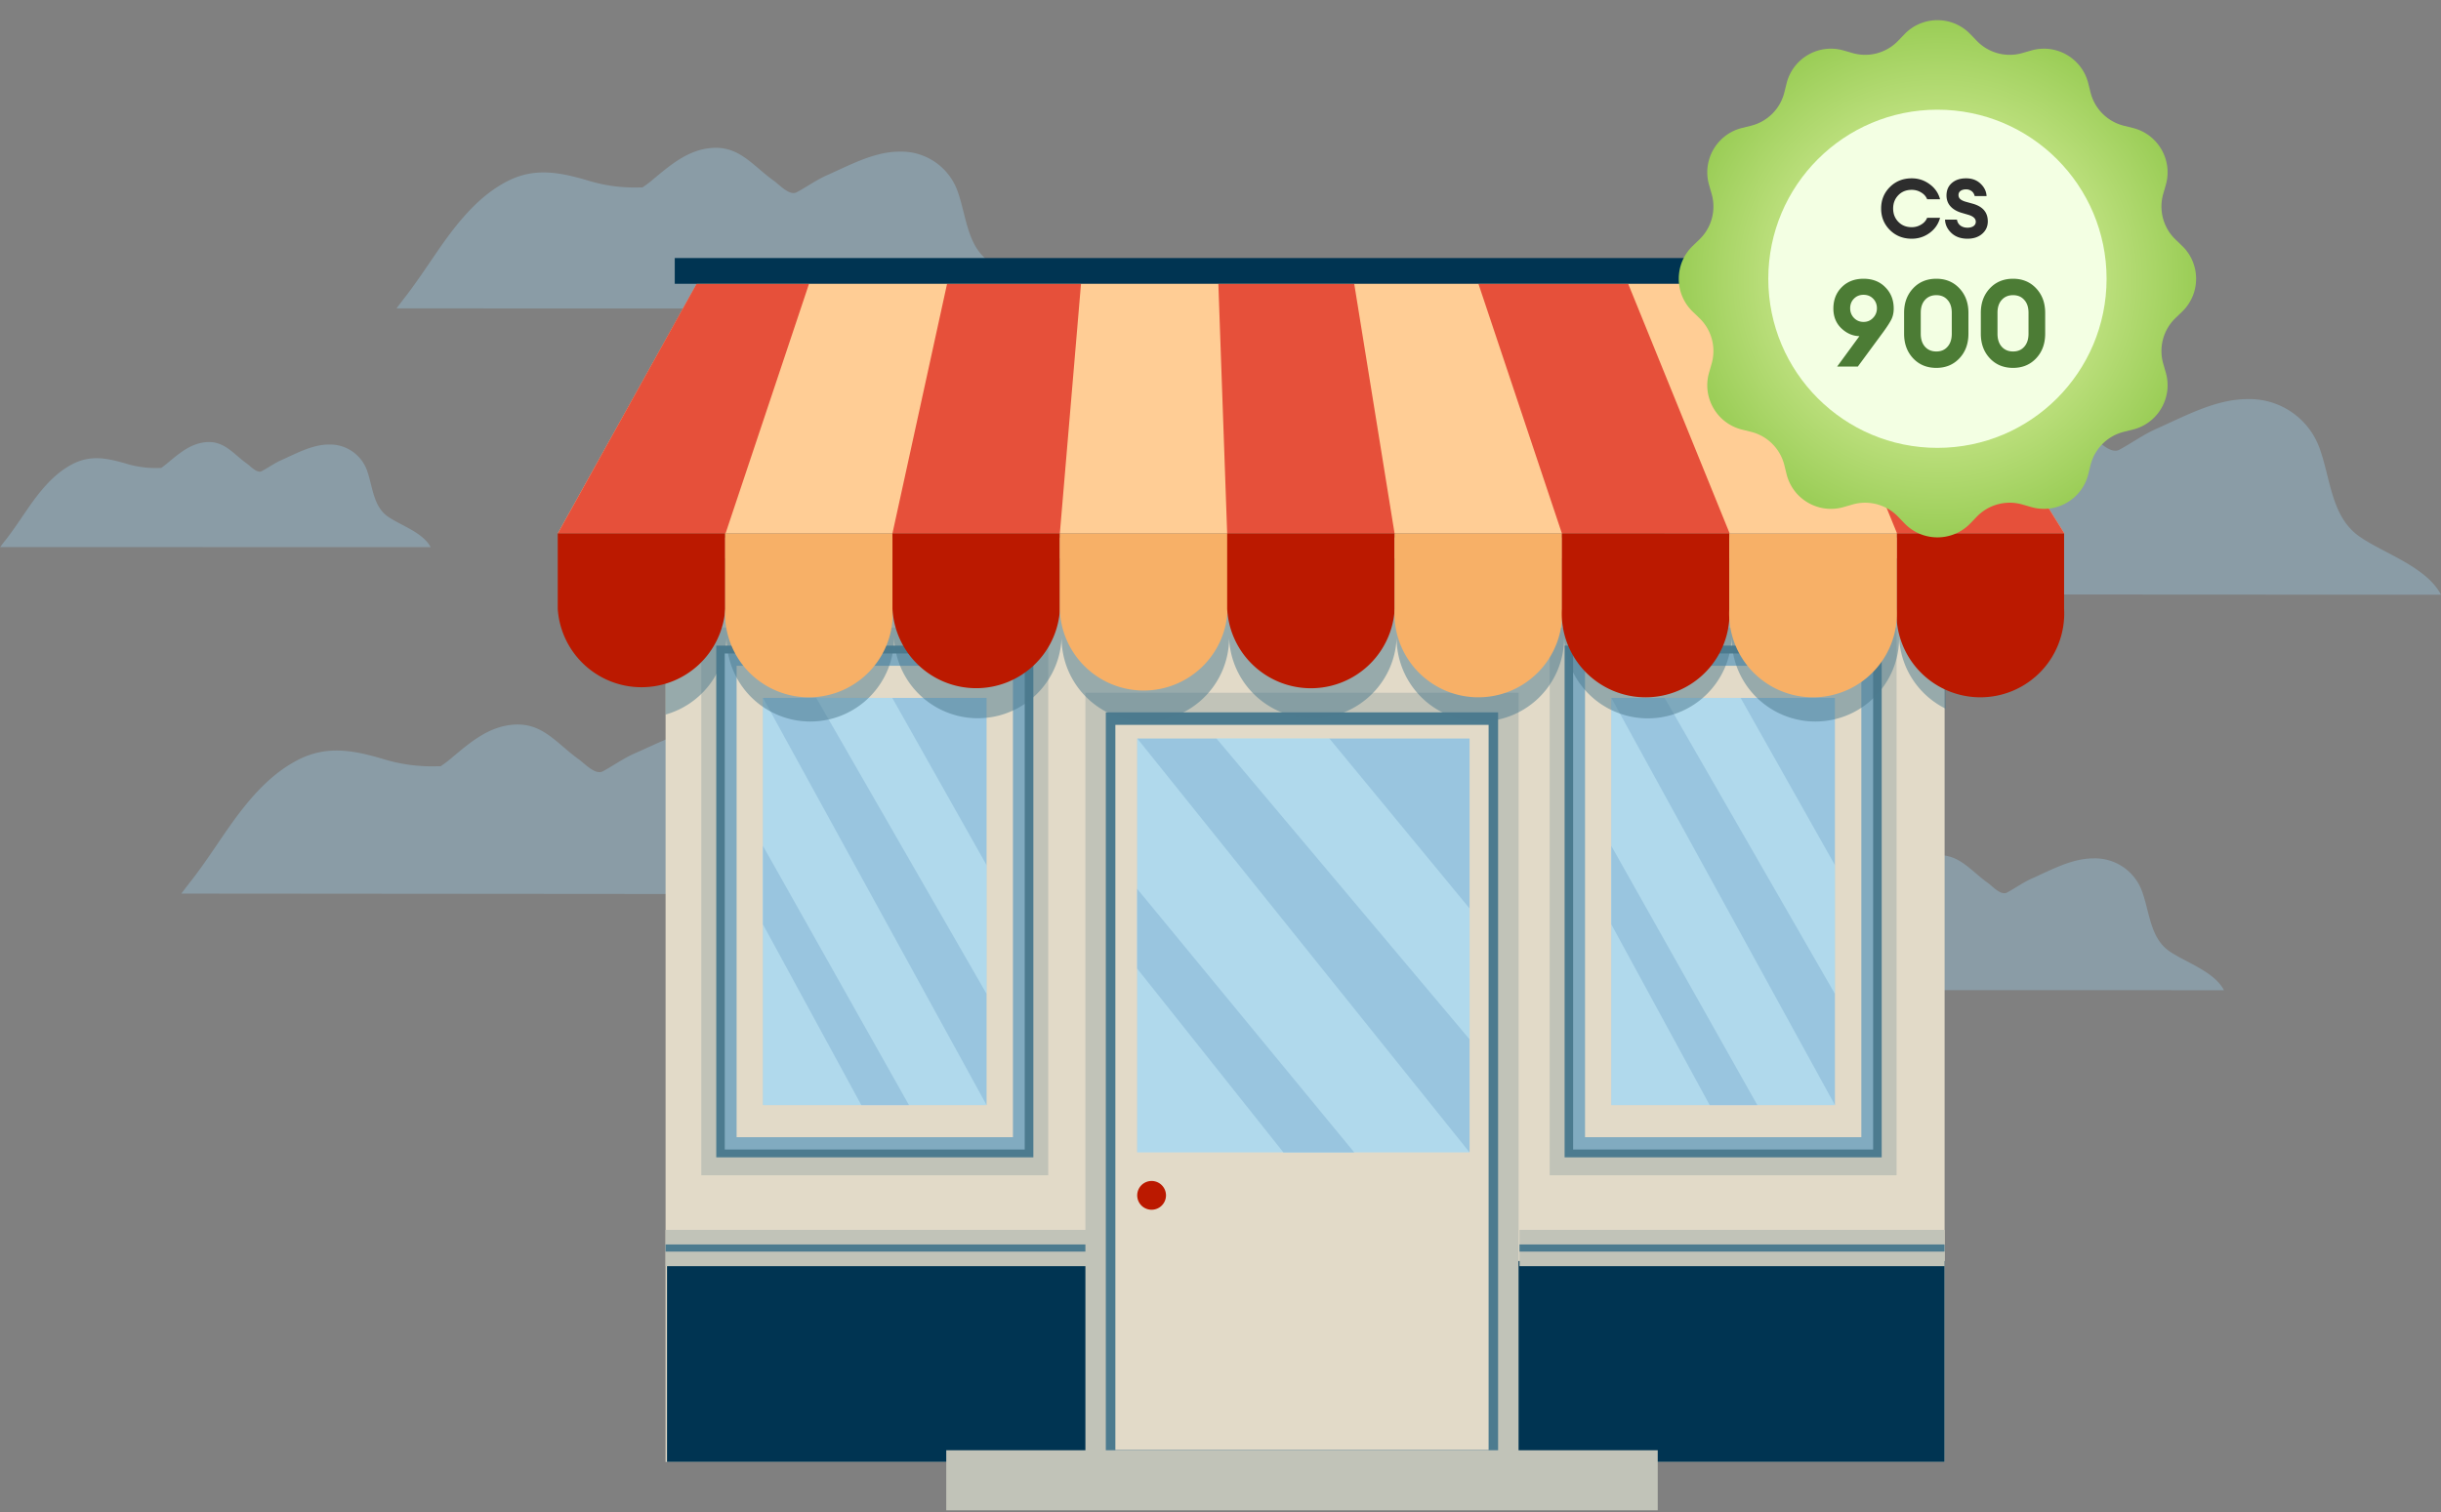 <svg width="652" height="404" fill="none" xmlns="http://www.w3.org/2000/svg"><rect width="100%" height="100%" fill="#808080" stroke="none"/><g clip-path="url(#clip0_121_4783)"><path opacity=".4" d="M281.796 82.448c-3.131-6.014-12.395-8.914-17.482-12.492-5.999-4.209-6.132-12.095-8.518-18.822a15.959 15.959 0 00-15.56-10.62c-6.745 0-13.258 3.611-19.439 6.345-2.784 1.243-5.286 3.049-7.987 4.507-1.889 1.027-4.574-1.955-6.049-3.016-5.766-4.125-9.263-9.427-16.753-8.814-6.248.514-10.888 4.49-15.776 8.566a31.784 31.784 0 01-2.618 1.972h-.763a42.33 42.33 0 01-13.853-1.856c-7.507-2.22-14.301-3.53-21.543.232-8.07 4.158-13.903 11.763-19.206 19.55-2.718 3.977-5.386 7.97-8.286 11.698a168.48 168.48 0 00-2.055 2.7l175.888.05zM233.64 238.904c-3.314-6.329-13.042-9.378-18.411-13.139-6.314-4.423-6.446-12.724-8.965-19.882a16.806 16.806 0 00-6.36-8.264 16.81 16.81 0 00-10.012-2.919c-7.093 0-13.97 3.81-20.45 6.627-2.949 1.309-5.584 3.214-8.418 4.755-2.005 1.077-4.822-2.054-6.38-3.164-6.065-4.358-9.727-9.942-17.615-9.295-6.629.546-11.468 4.738-16.571 9.029a36.06 36.06 0 01-2.751 2.071h-.796a44.074 44.074 0 01-14.583-1.938c-7.904-2.336-15.046-3.711-22.752.249-8.501 4.374-14.632 12.376-20.217 20.577-2.85 4.176-5.65 8.384-8.766 12.311-.73.928-1.442 1.872-2.155 2.833l185.202.149zM652 158.895c-3.911-7.506-15.445-11.101-21.791-15.558-7.458-5.236-7.623-15.061-10.59-23.444a19.883 19.883 0 00-19.371-13.255c-8.402 0-16.572 4.507-24.211 7.903-3.48 1.541-6.629 3.811-9.943 5.617-2.353 1.292-5.701-2.436-7.54-3.745-7.175-5.152-11.517-11.747-20.847-10.985-7.788.647-13.572 5.601-19.653 10.67-1.111.928-2.188 1.657-3.315 2.453h-.961a52.574 52.574 0 01-17.234-2.303c-9.363-2.767-17.831-4.391-26.929.281-10.058 5.186-17.317 14.663-23.929 24.356-3.314 4.97-6.628 9.941-10.357 14.58-.878 1.094-1.657 2.204-2.552 3.314l219.223.116zm-57.966 105.673c-2.618-5.054-10.406-7.489-14.682-10.488-4.971-3.529-5.154-10.156-7.159-15.823a13.37 13.37 0 00-13.058-8.914c-5.667 0-11.169 3.032-16.323 5.335-2.353 1.028-4.457 2.568-6.728 3.795-1.657.861-3.844-1.657-5.07-2.535-4.856-3.48-7.789-7.937-14.07-7.407-5.269.431-9.164 3.762-13.257 7.191-.745.63-1.474 1.16-2.187 1.657h-.646a35.624 35.624 0 01-11.6-1.557c-6.297-1.856-12.014-2.966-18.229.198-6.777 3.496-11.6 9.942-16.124 16.42-2.286 3.313-4.524 6.627-7.009 9.841a41.67 41.67 0 00-1.658 2.254l147.8.033z" fill="#99C5DF"/><path d="M519.015 327.711H395.426v9.692h123.589v-9.692z" fill="#81ABC0"/><path d="M519.412 143.636H177.777v246.952h341.635V143.636z" fill="#E2DAC8"/><path d="M519.396 336.923H178.158v53.665h341.238v-53.665z" fill="#003452"/><path d="M291.308 328.605H177.777v9.693h113.531v-9.693z" fill="#C1C3B8"/><path d="M291.308 332.499H177.777v1.905h113.531v-1.905z" fill="#4C7B8F"/><path d="M519.395 328.605h-113.53v9.693h113.53v-9.693z" fill="#C1C3B8"/><path d="M519.395 332.499h-113.53v1.905h113.53v-1.905z" fill="#4C7B8F"/><path d="M279.989 167.709h-92.667v146.299h92.667V167.709z" fill="#C1C3B8"/><path d="M276.013 172.497h-84.697V309.22h84.697V172.497z" fill="#4C7B8F"/><path d="M273.708 174.602h-80.122v132.53h80.122v-132.53z" fill="#81ABC0"/><path d="M270.561 177.883h-73.809v125.953h73.809V177.883z" fill="#E2DAC8"/><path d="M263.518 186.465h-59.723v108.788h59.723V186.465z" fill="#99C5DF"/><path opacity=".4" d="M203.795 186.465l59.723 108.788h-59.723V186.465zm14.234 0l45.489 79.081V231.15l-25.189-44.685h-20.3z" fill="#D2F7FF"/><path d="M203.795 226.014l38.992 69.239h-12.726l-26.266-48.28v-20.959z" fill="#99C5DF"/><path d="M506.587 167.709H413.92v146.299h92.667V167.709z" fill="#C1C3B8"/><path d="M502.609 172.497h-84.696V309.22h84.696V172.497z" fill="#4C7B8F"/><path d="M500.323 174.602h-80.139v132.53h80.139v-132.53z" fill="#81ABC0"/><path d="M497.174 177.883h-73.809v125.953h73.809V177.883z" fill="#E2DAC8"/><path d="M490.115 186.465h-59.723v108.788h59.723V186.465z" fill="#99C5DF"/><path opacity=".4" d="M430.392 186.465l59.723 108.788h-59.723V186.465zm14.234 0l45.488 79.081V231.15l-25.188-44.685h-20.3z" fill="#D2F7FF"/><path d="M430.392 226.014l38.992 69.239h-12.727l-26.265-48.28v-20.959z" fill="#99C5DF"/><path d="M405.617 185.09H289.916v205.647h115.701V185.09z" fill="#C1C3B8"/><path d="M400.149 190.325H295.368v200.263h104.781V190.325z" fill="#4C7B8F"/><path d="M397.613 193.672H297.92v193.751h99.693V193.672z" fill="#E2DAC8"/><path d="M392.526 197.317h-88.773v110.545h88.773V197.317z" fill="#99C5DF"/><path d="M311.442 319.394a3.846 3.846 0 01-4.605 3.751 3.84 3.84 0 01-3.011-3.024 3.849 3.849 0 01.221-2.219 3.85 3.85 0 015.026-2.075 3.856 3.856 0 012.081 2.091c.192.468.29.97.288 1.476z" fill="#BB1900"/><path opacity=".4" d="M303.753 197.284l88.773 110.611h-88.773V197.284zm21.145 0l67.628 80.406v-34.975l-37.468-45.431h-30.16z" fill="#D2F7FF"/><path d="M303.753 237.495l57.967 70.399h-18.925l-39.042-49.092v-21.307z" fill="#99C5DF"/><path d="M442.786 387.473h-190.04v16.054h190.04v-16.054z" fill="#C1C3B8"/><path opacity=".5" d="M519.396 149.186H177.777v41.735a22.401 22.401 0 0016.29-20.511 22.367 22.367 0 0022.371 22.367 22.376 22.376 0 0015.819-6.551 22.364 22.364 0 006.553-15.816 22.389 22.389 0 0044.742 0 22.374 22.374 0 0038.19 15.816 22.364 22.364 0 006.553-15.816 22.384 22.384 0 0022.371 21.523 22.389 22.389 0 0022.372-21.523 22.363 22.363 0 006.552 15.816 22.376 22.376 0 0031.638 0 22.367 22.367 0 006.552-15.816 22.384 22.384 0 0022.372 21.523 22.39 22.39 0 0022.371-21.523 22.367 22.367 0 0022.371 22.367 22.374 22.374 0 0022.372-22.367 22.36 22.36 0 0012.428 18.937l-.298-40.161z" fill="#4C7B8F"/><path d="M148.993 142.509l39.738-71.41h317.971l44.693 71.41H148.993z" fill="#FFCD95"/><path d="M193.802 142.508l22.289-66.671h-30.044l-37.054 66.671h44.809zm44.577 0l14.583-66.671h35.777l-5.651 66.671h-44.709zm89.402 0l-2.353-66.671h36.291l10.771 66.671h-44.709zm89.403 0l-22.288-66.671h40.003l27.094 66.671h-44.809zm89.518 0l-27.26-66.671h30.276l41.677 66.671h-44.693z" fill="#E6503A"/><path d="M148.977 142.509v20.18a22.418 22.418 0 0022.371 20.925 22.42 22.42 0 0022.371-20.925v-20.18h-44.742z" fill="#BB1900"/><path d="M193.685 142.509v20.18a22.415 22.415 0 006.104 16.621 22.411 22.411 0 0025.122 5.174 22.411 22.411 0 0012.177-12.856 22.38 22.38 0 001.34-8.939v-20.18h-44.743z" fill="#F7B067"/><path d="M238.379 142.509v20.18a22.4 22.4 0 0022.371 21.183 22.404 22.404 0 0022.372-21.183v-20.18h-44.743z" fill="#BB1900"/><path d="M283.072 142.509v20.18a22.416 22.416 0 0022.413 21.808 22.423 22.423 0 0022.413-21.808v-20.18h-44.826z" fill="#F7B067"/><path d="M327.781 142.509v20.18a22.404 22.404 0 0044.743 0v-20.18h-44.743z" fill="#BB1900"/><path d="M372.491 142.509v20.18a22.415 22.415 0 006.104 16.621 22.411 22.411 0 0025.122 5.174 22.411 22.411 0 0012.177-12.856 22.398 22.398 0 001.34-8.939v-20.18h-44.743z" fill="#F7B067"/><path d="M417.184 142.509v20.18a22.397 22.397 0 0022.371 23.619 22.407 22.407 0 0022.371-23.619v-20.18h-44.742zm89.402 0v20.18a22.38 22.38 0 001.34 8.939 22.411 22.411 0 0029.886 12.856 22.397 22.397 0 0013.516-21.795v-20.18h-44.742z" fill="#BB1900"/><path d="M461.893 142.509v20.18a22.399 22.399 0 0013.517 21.795 22.412 22.412 0 0017.709 0 22.401 22.401 0 0013.517-21.795v-20.18h-44.743z" fill="#F7B067"/><path d="M517.408 68.945H180.23v6.876h337.178v-6.876z" fill="#003452"/><path opacity=".4" d="M115.022 146.187c-2.038-3.943-8.087-5.832-11.418-8.168-3.927-2.751-4.01-7.903-5.568-12.311a10.488 10.488 0 00-10.175-6.942c-4.408 0-8.683 2.369-12.693 4.159-1.823.812-3.464 1.988-5.237 2.949-1.226.679-2.983-1.276-3.944-1.972-3.778-2.7-6.048-6.163-10.953-5.765-4.094.348-7.11 2.932-10.308 5.6-.58.48-1.16.911-1.657 1.292h-.514a27.183 27.183 0 01-9.048-1.209c-4.971-1.442-9.346-2.303-14.118.165-5.287 2.717-9.098 7.688-12.562 12.774-1.773 2.602-3.513 5.203-5.435 7.655-.464.563-.911 1.16-1.342 1.756l114.972.017z" fill="#99C5DF"/></g><path d="M508.703 9.127c4.803-4.985 12.784-4.985 17.587 0l1.718 1.783a12.21 12.21 0 0012.172 3.262l2.379-.686c6.652-1.915 13.564 2.075 15.231 8.794l.596 2.403a12.21 12.21 0 008.911 8.91l2.403.597c6.718 1.666 10.709 8.579 8.793 15.23l-.685 2.38a12.21 12.21 0 003.261 12.172l1.783 1.718c4.985 4.802 4.985 12.784 0 17.586l-1.783 1.718a12.21 12.21 0 00-3.261 12.172l.685 2.38c1.916 6.651-2.075 13.563-8.793 15.23l-2.403.596a12.21 12.21 0 00-8.911 8.911l-.596 2.403c-1.667 6.718-8.579 10.709-15.231 8.793l-2.379-.685a12.21 12.21 0 00-12.172 3.262l-1.718 1.783c-4.803 4.985-12.784 4.985-17.587 0l-1.718-1.783a12.21 12.21 0 00-12.172-3.262l-2.379.685c-6.652 1.916-13.564-2.075-15.231-8.793l-.596-2.403a12.21 12.21 0 00-8.911-8.911l-2.403-.596c-6.718-1.667-10.709-8.579-8.793-15.23l.685-2.38a12.21 12.21 0 00-3.261-12.172l-1.783-1.718c-4.985-4.802-4.985-12.784 0-17.586l1.783-1.718a12.21 12.21 0 003.261-12.173l-.685-2.379c-1.916-6.651 2.075-13.564 8.793-15.23l2.403-.596a12.21 12.21 0 008.911-8.911l.596-2.403c1.667-6.719 8.579-10.71 15.231-8.794l2.379.686a12.21 12.21 0 0012.172-3.262l1.718-1.783z" fill="url(#paint0_radial_121_4783)"/><circle cx="517.496" cy="74.483" r="45.178" fill="#F3FFE3"/><path d="M490.709 97.936l5.946-8.123c-1.798-.043-3.411-.747-4.841-2.112-1.408-1.364-2.112-3.119-2.112-5.263 0-2.296.737-4.191 2.21-5.686 1.494-1.516 3.444-2.274 5.848-2.274s4.343.758 5.816 2.274c1.494 1.495 2.241 3.39 2.241 5.686 0 1.061-.195 2.003-.585 2.826-.389.802-1.093 1.907-2.111 3.314l-6.888 9.358h-5.524zm4.484-12.997c.693.715 1.549 1.073 2.567 1.073 1.018 0 1.863-.358 2.534-1.073a3.558 3.558 0 001.04-2.566c0-1.018-.336-1.874-1.007-2.567-.672-.693-1.528-1.04-2.567-1.04-1.04 0-1.895.347-2.567 1.04-.671.672-1.007 1.527-1.007 2.567 0 .996.336 1.852 1.007 2.566zM517.2 98.293c-2.534 0-4.603-.856-6.206-2.567-1.603-1.71-2.404-3.899-2.404-6.563v-5.588c0-2.643.801-4.82 2.404-6.53 1.603-1.712 3.672-2.567 6.206-2.567 2.512 0 4.57.855 6.173 2.567 1.603 1.71 2.404 3.887 2.404 6.53v5.588c0 2.664-.801 4.852-2.404 6.563-1.603 1.711-3.661 2.567-6.173 2.567zm-3.022-5.653c.758.844 1.765 1.267 3.022 1.267 1.256 0 2.252-.423 2.989-1.267.758-.845 1.137-2.004 1.137-3.477v-5.588c0-1.473-.379-2.62-1.137-3.444-.737-.845-1.733-1.267-2.989-1.267-1.257 0-2.264.422-3.022 1.267-.758.823-1.137 1.971-1.137 3.444v5.588c0 1.473.379 2.632 1.137 3.477zm23.518 5.653c-2.534 0-4.602-.856-6.205-2.567-1.603-1.71-2.404-3.899-2.404-6.563v-5.588c0-2.643.801-4.82 2.404-6.53 1.603-1.712 3.671-2.567 6.205-2.567 2.513 0 4.571.855 6.173 2.567 1.603 1.71 2.405 3.887 2.405 6.53v5.588c0 2.664-.802 4.852-2.405 6.563-1.602 1.711-3.66 2.567-6.173 2.567zm-3.021-5.653c.758.844 1.765 1.267 3.021 1.267 1.257 0 2.253-.423 2.989-1.267.759-.845 1.138-2.004 1.138-3.477v-5.588c0-1.473-.379-2.62-1.138-3.444-.736-.845-1.732-1.267-2.989-1.267-1.256 0-2.263.422-3.021 1.267-.758.823-1.137 1.971-1.137 3.444v5.588c0 1.473.379 2.632 1.137 3.477z" fill="#4C7C35"/><path d="M510.634 63.779c-2.344 0-4.293-.777-5.846-2.33s-2.33-3.465-2.33-5.736c0-2.272.777-4.184 2.33-5.737s3.502-2.33 5.846-2.33c1.773 0 3.363.52 4.77 1.56 1.421 1.026 2.351 2.367 2.791 4.023h-3.451c-.307-.762-.85-1.37-1.626-1.824a4.765 4.765 0 00-2.484-.682c-1.465 0-2.659.477-3.582 1.429-.923.952-1.385 2.14-1.385 3.56 0 1.422.462 2.609 1.385 3.561s2.117 1.429 3.582 1.429c.894 0 1.722-.227 2.484-.682.776-.454 1.319-1.062 1.626-1.824h3.451c-.44 1.656-1.37 3.004-2.791 4.044-1.407 1.026-2.997 1.539-4.77 1.539zm14.886 0c-1.773 0-3.202-.506-4.286-1.517-1.084-1.026-1.656-2.22-1.714-3.582h3.186c.118.688.433 1.223.946 1.604.512.366 1.135.55 1.868.55.659 0 1.194-.14 1.604-.418.41-.293.616-.681.616-1.165 0-.864-.696-1.494-2.088-1.89l-1.649-.484c-1.275-.366-2.271-.937-2.989-1.714-.718-.776-1.084-1.744-1.099-2.901 0-1.421.476-2.542 1.429-3.363.952-.835 2.22-1.253 3.802-1.253 1.597 0 2.894.484 3.89 1.451.997.952 1.524 2.051 1.583 3.297h-3.165c-.161-.616-.454-1.07-.879-1.363a2.458 2.458 0 00-1.429-.44c-.586 0-1.07.132-1.45.396-.367.25-.557.6-.572 1.055-.015.469.139.85.462 1.143.322.293.82.535 1.494.725l1.824.506c2.696.747 4.044 2.322 4.044 4.725 0 1.348-.505 2.462-1.516 3.34-.996.865-2.3 1.298-3.912 1.298z" fill="#2D2D2D"/><defs><radialGradient id="paint0_radial_121_4783" cx="0" cy="0" r="1" gradientUnits="userSpaceOnUse" gradientTransform="rotate(90 221.507 295.99) scale(74.483)"><stop stop-color="#F6FFBF"/><stop offset="1" stop-color="#93C94E"/></radialGradient><clipPath id="clip0_121_4783"><path fill="#fff" transform="translate(0 39.486)" d="M0 0h652v364.041H0z"/></clipPath></defs></svg>
